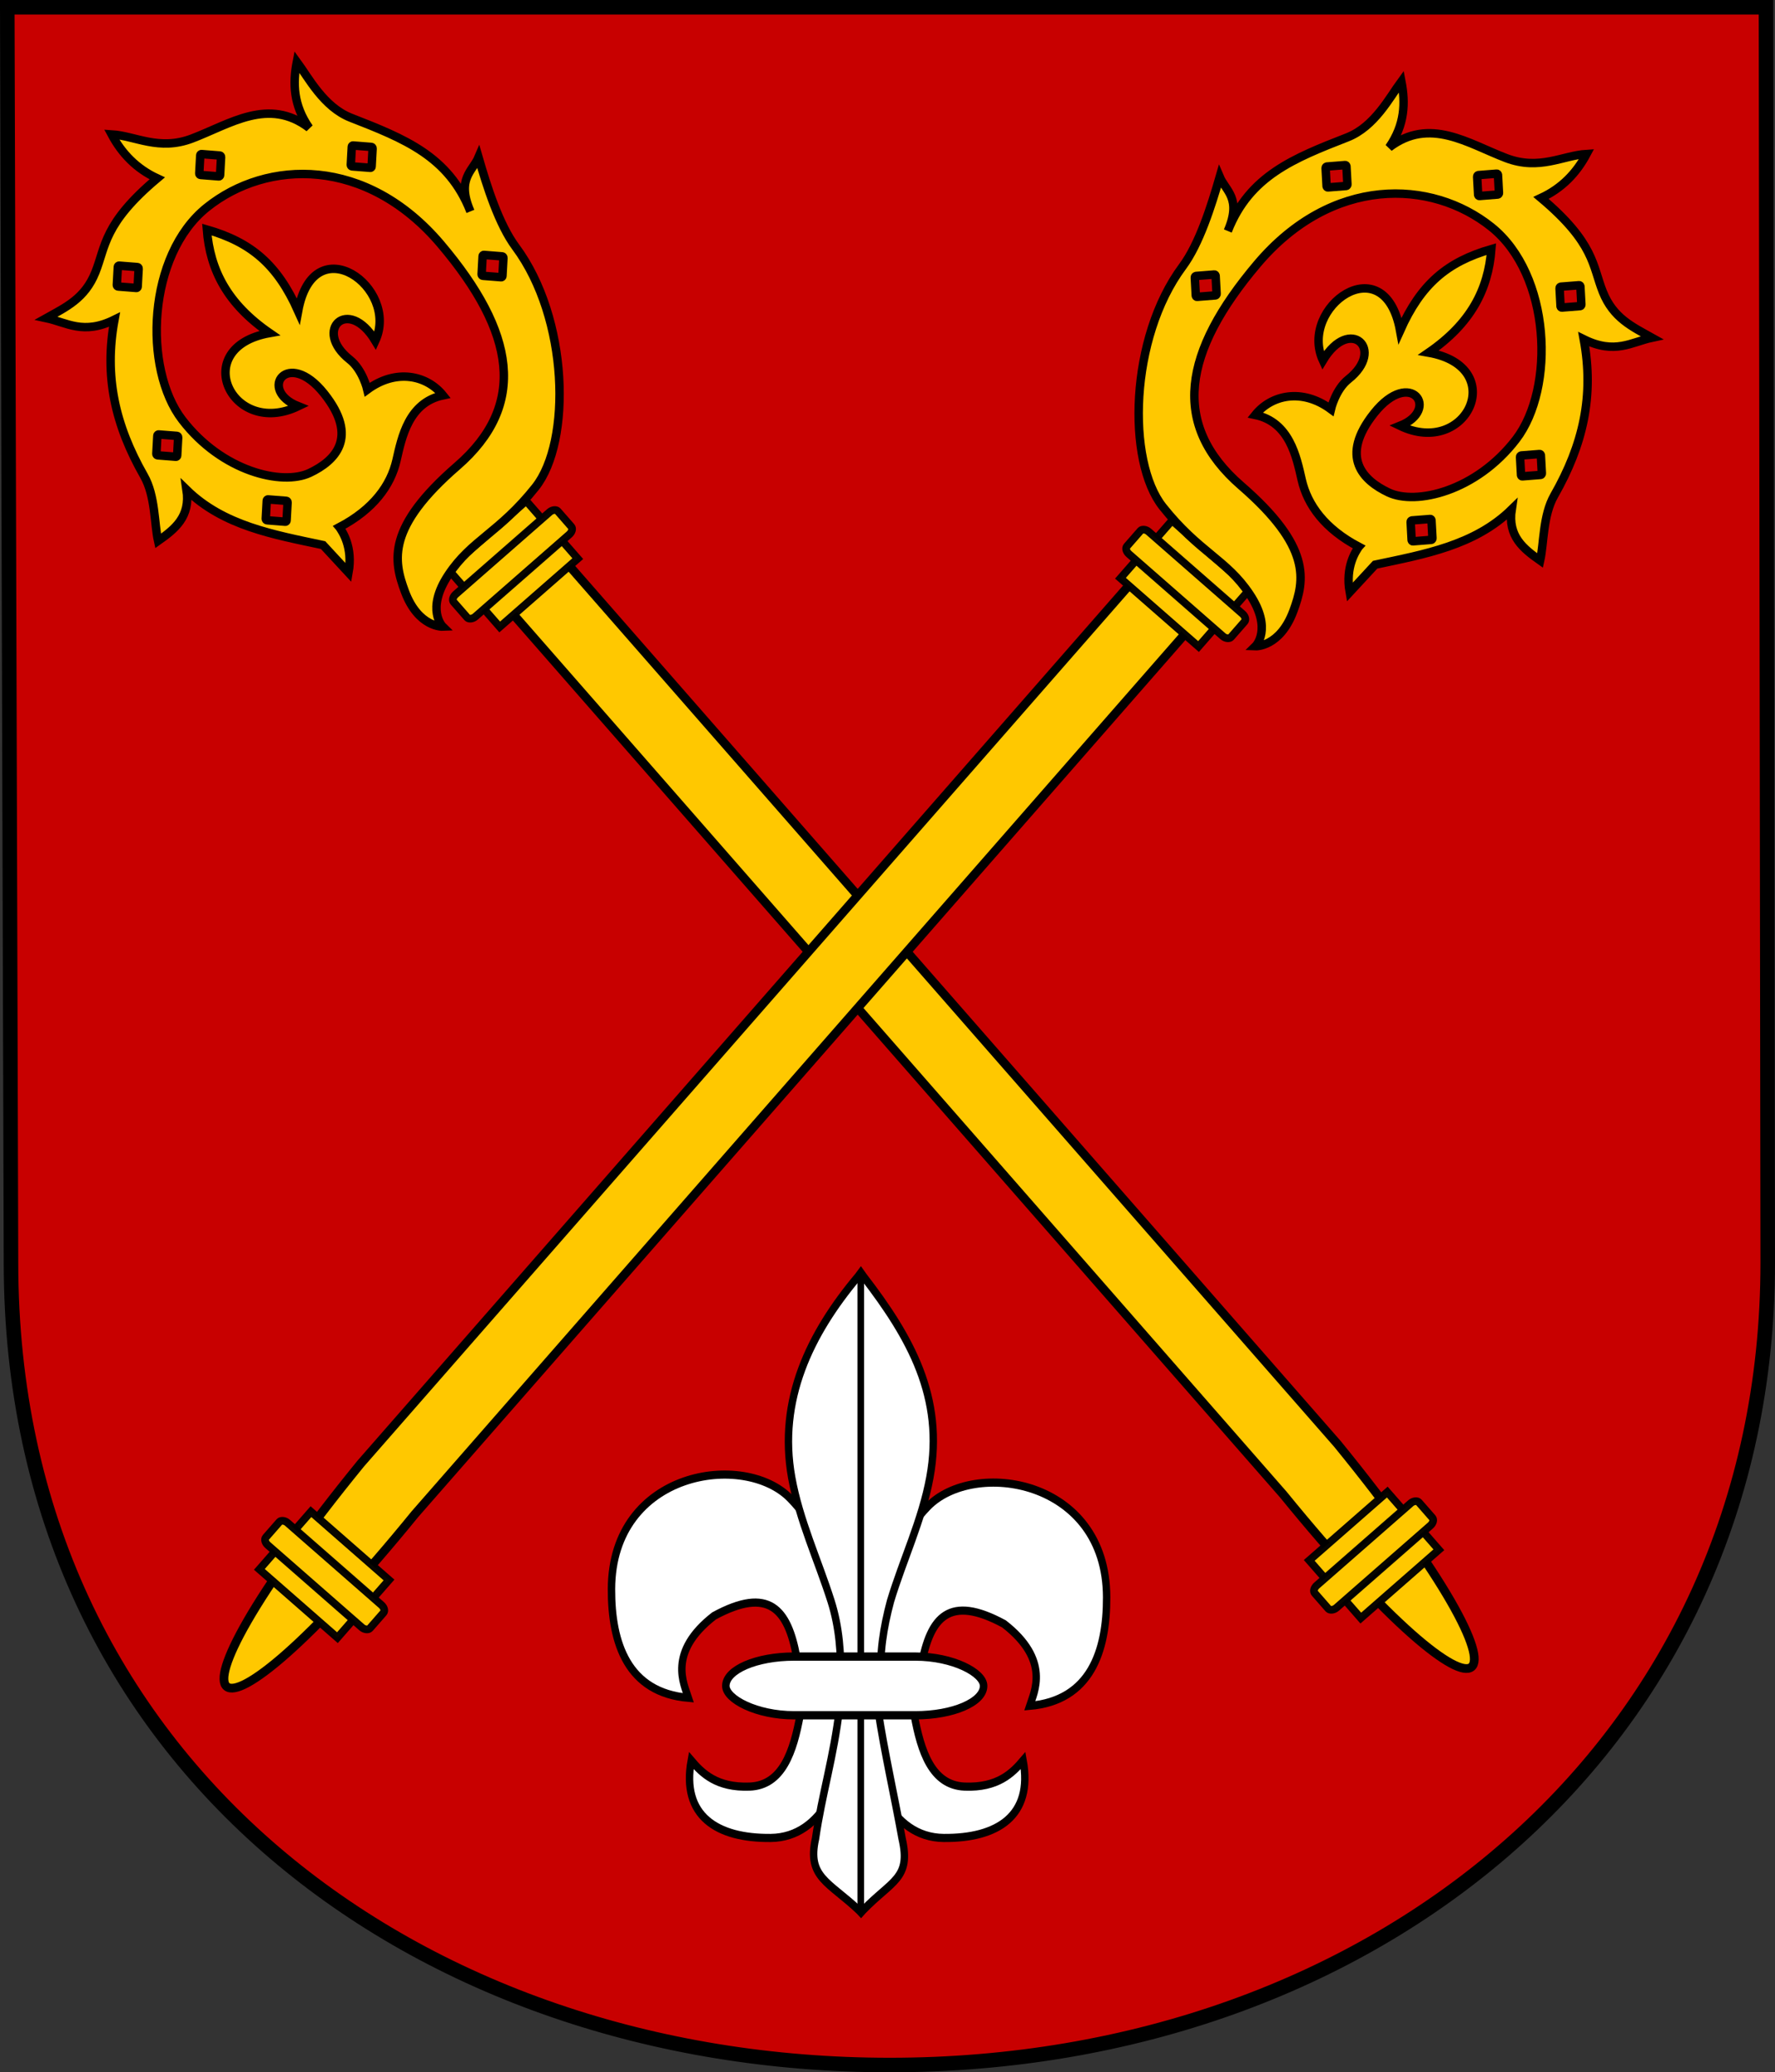 <?xml version="1.0" encoding="UTF-8" standalone="no"?>
<!-- Created with Inkscape (http://www.inkscape.org/) -->
<svg
   xmlns:dc="http://purl.org/dc/elements/1.1/"
   xmlns:cc="http://web.resource.org/cc/"
   xmlns:rdf="http://www.w3.org/1999/02/22-rdf-syntax-ns#"
   xmlns:svg="http://www.w3.org/2000/svg"
   xmlns="http://www.w3.org/2000/svg"
   xmlns:sodipodi="http://sodipodi.sourceforge.net/DTD/sodipodi-0.dtd"
   xmlns:inkscape="http://www.inkscape.org/namespaces/inkscape"
   width="732.455"
   height="854.754"
   id="svg2"
   inkscape:label="Pozadí"
   sodipodi:version="0.32"
   inkscape:version="0.45.1"
   version="1.0"
   sodipodi:docbase="F:\Heraldika\Obecní\Svitavy\Dolní Újezd"
   sodipodi:docname="Dolní_Újezd_CoA_CZ.svg"
   inkscape:output_extension="org.inkscape.output.svg.inkscape">
  <rect width="100%" height="100%" fill="#333333" stroke="none"/>
  <defs
     id="defs2645" />
  <sodipodi:namedview
     id="base"
     pagecolor="#ffffff"
     bordercolor="#666666"
     borderopacity="1.0"
     inkscape:pageopacity="0.0"
     inkscape:pageshadow="2"
     inkscape:zoom="0.35"
     inkscape:cx="375"
     inkscape:cy="520"
     inkscape:document-units="px"
     inkscape:current-layer="svg2"
     inkscape:window-width="757"
     inkscape:window-height="545"
     inkscape:window-x="66"
     inkscape:window-y="66" />
  <path
     d="M 3.022,3.043 L 4.56,520.866 C 4.56,728.484 173.487,851.797 367.15,851.797 C 567.127,851.797 729.478,719.798 729.478,520.866 L 728.758,3.043 L 3.022,3.043 z "
     id="path2959"
     style="fill:#c80000;fill-opacity:1;stroke:#000000;stroke-width:3.3;stroke-miterlimit:4;stroke-dasharray:none;stroke-opacity:1;display:inline" />
  <path
     id="path3694"
     style="fill:none;fill-opacity:1;stroke:#000000;stroke-width:3.3;stroke-miterlimit:4;stroke-dasharray:none;stroke-opacity:1;display:inline"
     d="M 3.022,3.043 L 4.56,520.866 C 4.56,728.484 173.487,851.797 367.15,851.797 C 567.127,851.797 729.478,719.798 729.478,520.866 L 728.758,3.043 L 3.022,3.043 z " />
  <path
     id="path3327"
     style="fill:none;fill-opacity:1;stroke:#000000;stroke-width:3.3;stroke-miterlimit:4;stroke-dasharray:none;stroke-opacity:1;display:inline"
     d="M 3.022,3.043 L 4.56,520.866 C 4.56,728.484 173.487,851.797 367.15,851.797 C 567.127,851.797 729.478,719.798 729.478,520.866 L 728.758,3.043 L 3.022,3.043 z " />
  <path
     d="M 3,3 L 4.538,520.824 C 4.538,728.442 173.465,851.754 367.128,851.754 C 567.104,851.754 729.455,719.755 729.455,520.824 L 728.735,3 L 3,3 z "
     style="fill:none;fill-opacity:1;stroke:#000000;stroke-width:6;stroke-miterlimit:4;stroke-dasharray:none;stroke-opacity:1;display:inline"
     id="path5010" />
  <g
     id="g2500"
     transform="matrix(0.158,-0.987,0.987,0.158,23.531,-112.261)">
    <path
       sodipodi:nodetypes="ccccc"
       id="path2293"
       d="M -328.245,239.965 L -304.724,259.5 L -615.692,633.898 C -710.565,740.295 -731.851,718.197 -639.817,615.09 L -328.245,239.965 z "
       style="fill:#ffc800;fill-opacity:1;fill-rule:evenodd;stroke:#000000;stroke-width:3.602;stroke-linecap:square;stroke-linejoin:miter;stroke-miterlimit:4;stroke-dasharray:none;stroke-dashoffset:0;stroke-opacity:1" />
    <rect
       transform="matrix(0.769,0.639,-0.639,0.769,0,0)"
       y="367.694"
       x="-107.105"
       height="10.18"
       width="42.824"
       id="rect2295"
       style="fill:#ffc800;fill-opacity:1;fill-rule:evenodd;stroke:#000000;stroke-width:3.17;stroke-linecap:square;stroke-linejoin:miter;stroke-miterlimit:4;stroke-dasharray:none;stroke-dashoffset:0;stroke-opacity:0.968" />
    <rect
       transform="matrix(0.769,0.639,-0.639,0.769,0,0)"
       style="fill:#ffc800;fill-opacity:1;fill-rule:evenodd;stroke:#000000;stroke-width:3.17;stroke-linecap:square;stroke-linejoin:miter;stroke-miterlimit:4;stroke-dasharray:none;stroke-dashoffset:0;stroke-opacity:0.968"
       id="rect2297"
       width="42.824"
       height="10.18"
       x="-106.763"
       y="389.459" />
    <path
       sodipodi:nodetypes="ccsccsccccccsccscccccczzsssscsssccsccsc"
       id="path2299"
       d="M -162.089,48.771 C -169.196,54.159 -174.452,61.078 -177.033,70.225 C -198.97,51.267 -208.089,53.701 -219.386,51.143 C -230.683,48.586 -235.382,41.527 -241.22,34.125 C -241.663,42.817 -245.751,50.276 -237.395,62.025 C -261.147,61.461 -280.296,69.116 -299.115,84.244 C -306.543,90.215 -317.934,91.544 -324.71,94.233 C -318.821,100.26 -312.746,105.93 -301.998,102.495 C -314.308,119.9 -314.594,140.945 -315.646,161.767 L -325.189,173.928 C -314.501,174.135 -308.91,168.754 -307.304,167.279 L -307.283,167.253 C -297.811,179.899 -286.948,185.462 -276.247,186.163 C -266.573,186.797 -251.952,187.348 -246.795,200.882 C -239.685,193.021 -238.831,180.037 -249.404,169.657 C -249.404,169.657 -241.657,166.504 -238.334,160.567 C -228.7,143.358 -212.403,155.785 -228.997,169.738 C -205.747,176.222 -186.068,137.106 -221.89,136.325 C -204.296,124.816 -196.959,112.704 -194.64,93.802 C -210.996,97.737 -223.621,107.058 -232.725,126.167 C -243.832,94.091 -278.156,117.45 -260.68,142.564 C -256.742,124.891 -237.555,134.451 -253.824,152.294 C -269.453,169.419 -280.555,161.154 -287.088,151.62 C -294.171,141.286 -292.364,115.786 -273.747,96.129 C -255.434,76.791 -208.932,71.228 -185.655,92.337 C -162.039,113.754 -154.419,154.082 -185.394,190.159 C -216.372,226.238 -245.234,235.985 -274.697,211.273 C -304.161,186.56 -317.288,191.398 -329.208,198.146 C -343.07,205.994 -341.05,215.866 -341.05,215.866 C -341.05,215.866 -335.246,207.642 -319.529,214.812 C -303.812,221.982 -299.177,232.729 -278.207,244.541 C -257.237,256.353 -207.185,247.065 -181.616,220.853 C -173.451,212.483 -158.818,205.165 -147.499,199.829 C -153.542,198.335 -157.674,192.163 -170.036,200.039 C -148.963,187.612 -144.726,168.376 -139.704,145.225 C -137.141,133.412 -126.081,125.277 -120.438,119.549 C -129.456,119.254 -138.286,120.916 -146.541,128.859 C -136.604,110.276 -150.12,96.448 -158.539,81.808 C -165.846,69.105 -161.136,58.549 -162.089,48.771 z "
       style="fill:#ffc800;fill-opacity:1;fill-rule:nonzero;stroke:#000000;stroke-width:3.487;stroke-miterlimit:4;stroke-dasharray:none;stroke-opacity:1" />
    <rect
       transform="matrix(0.769,0.639,-0.639,0.769,0,0)"
       rx="2.751"
       ry="1.862"
       y="377.524"
       x="-114.3"
       height="12.287"
       width="57.041"
       id="rect2301"
       style="fill:#ffc800;fill-opacity:1;fill-rule:evenodd;stroke:#000000;stroke-width:3.17;stroke-linecap:square;stroke-linejoin:miter;stroke-miterlimit:4;stroke-dasharray:none;stroke-dashoffset:0;stroke-opacity:0.968" />
    <rect
       style="fill:#c80000;fill-opacity:1;fill-rule:evenodd;stroke:#000000;stroke-width:3.487;stroke-linecap:square;stroke-linejoin:miter;stroke-miterlimit:4;stroke-dasharray:none;stroke-dashoffset:0;stroke-opacity:1"
       id="rect2303"
       width="8.622"
       height="8.622"
       x="-179.259"
       y="68.673"
       ry="0.532"
       rx="0.572"
       transform="matrix(0.995,-0.104,8.0014315e-2,0.997,0,0)" />
    <rect
       transform="matrix(0.995,-0.104,8.0014315e-2,0.997,0,0)"
       rx="0.572"
       ry="0.532"
       y="130.951"
       x="-170.814"
       height="8.622"
       width="8.622"
       id="rect2305"
       style="fill:#c80000;fill-opacity:1;fill-rule:evenodd;stroke:#000000;stroke-width:3.487;stroke-linecap:square;stroke-linejoin:miter;stroke-miterlimit:4;stroke-dasharray:none;stroke-dashoffset:0;stroke-opacity:1" />
    <rect
       transform="matrix(0.995,-0.104,8.0014315e-2,0.997,0,0)"
       rx="0.572"
       ry="0.532"
       y="37.206"
       x="-227.818"
       height="8.622"
       width="8.622"
       id="rect2307"
       style="fill:#c80000;fill-opacity:1;fill-rule:evenodd;stroke:#000000;stroke-width:3.487;stroke-linecap:square;stroke-linejoin:miter;stroke-miterlimit:4;stroke-dasharray:none;stroke-dashoffset:0;stroke-opacity:1" />
    <rect
       style="fill:#c80000;fill-opacity:1;fill-rule:evenodd;stroke:#000000;stroke-width:3.487;stroke-linecap:square;stroke-linejoin:miter;stroke-miterlimit:4;stroke-dasharray:none;stroke-dashoffset:0;stroke-opacity:1"
       id="rect2309"
       width="8.622"
       height="8.622"
       x="-211.581"
       y="187.344"
       ry="0.532"
       rx="0.572"
       transform="matrix(0.995,-0.104,8.0014315e-2,0.997,0,0)" />
    <rect
       style="fill:#c80000;fill-opacity:1;fill-rule:evenodd;stroke:#000000;stroke-width:3.487;stroke-linecap:square;stroke-linejoin:miter;stroke-miterlimit:4;stroke-dasharray:none;stroke-dashoffset:0;stroke-opacity:1"
       id="rect3496"
       width="8.622"
       height="8.622"
       x="-295.968"
       y="57.3"
       ry="0.532"
       rx="0.572"
       transform="matrix(0.995,-0.104,8.0014315e-2,0.997,0,0)" />
    <rect
       transform="matrix(0.995,-0.104,8.0014315e-2,0.997,0,0)"
       rx="0.572"
       ry="0.532"
       y="103.863"
       x="-319.135"
       height="8.622"
       width="8.622"
       id="rect3498"
       style="fill:#c80000;fill-opacity:1;fill-rule:evenodd;stroke:#000000;stroke-width:3.487;stroke-linecap:square;stroke-linejoin:miter;stroke-miterlimit:4;stroke-dasharray:none;stroke-dashoffset:0;stroke-opacity:1" />
    <rect
       transform="matrix(0.769,0.639,-0.639,0.769,0,0)"
       style="fill:#ffc800;fill-opacity:1;fill-rule:evenodd;stroke:#000000;stroke-width:3.17;stroke-linecap:square;stroke-linejoin:miter;stroke-miterlimit:4;stroke-dasharray:none;stroke-dashoffset:0;stroke-opacity:0.968"
       id="rect2436"
       width="42.824"
       height="10.18"
       x="-108.844"
       y="909.662" />
    <rect
       transform="matrix(0.769,0.639,-0.639,0.769,0,0)"
       y="931.427"
       x="-108.501"
       height="10.18"
       width="42.824"
       id="rect2438"
       style="fill:#ffc800;fill-opacity:1;fill-rule:evenodd;stroke:#000000;stroke-width:3.17;stroke-linecap:square;stroke-linejoin:miter;stroke-miterlimit:4;stroke-dasharray:none;stroke-dashoffset:0;stroke-opacity:0.968" />
    <rect
       transform="matrix(0.769,0.639,-0.639,0.769,0,0)"
       style="fill:#ffc800;fill-opacity:1;fill-rule:evenodd;stroke:#000000;stroke-width:3.17;stroke-linecap:square;stroke-linejoin:miter;stroke-miterlimit:4;stroke-dasharray:none;stroke-dashoffset:0;stroke-opacity:0.968"
       id="rect2440"
       width="57.041"
       height="12.287"
       x="-116.039"
       y="919.492"
       ry="1.862"
       rx="2.751" />
  </g>
  <g
     transform="matrix(-0.158,-0.987,-0.987,0.158,677.244,-104.18)"
     id="g2546">
    <path
       style="fill:#ffc800;fill-opacity:1;fill-rule:evenodd;stroke:#000000;stroke-width:3.602;stroke-linecap:square;stroke-linejoin:miter;stroke-miterlimit:4;stroke-dasharray:none;stroke-dashoffset:0;stroke-opacity:1"
       d="M -328.245,239.965 L -304.724,259.5 L -615.692,633.898 C -710.565,740.295 -731.851,718.197 -639.817,615.09 L -328.245,239.965 z "
       id="path2548"
       sodipodi:nodetypes="ccccc" />
    <rect
       style="fill:#ffc800;fill-opacity:1;fill-rule:evenodd;stroke:#000000;stroke-width:3.17;stroke-linecap:square;stroke-linejoin:miter;stroke-miterlimit:4;stroke-dasharray:none;stroke-dashoffset:0;stroke-opacity:0.968"
       id="rect2550"
       width="42.824"
       height="10.18"
       x="-107.105"
       y="367.694"
       transform="matrix(0.769,0.639,-0.639,0.769,0,0)" />
    <rect
       y="389.459"
       x="-106.763"
       height="10.18"
       width="42.824"
       id="rect2552"
       style="fill:#ffc800;fill-opacity:1;fill-rule:evenodd;stroke:#000000;stroke-width:3.17;stroke-linecap:square;stroke-linejoin:miter;stroke-miterlimit:4;stroke-dasharray:none;stroke-dashoffset:0;stroke-opacity:0.968"
       transform="matrix(0.769,0.639,-0.639,0.769,0,0)" />
    <path
       style="fill:#ffc800;fill-opacity:1;fill-rule:nonzero;stroke:#000000;stroke-width:3.487;stroke-miterlimit:4;stroke-dasharray:none;stroke-opacity:1"
       d="M -162.089,48.771 C -169.196,54.159 -174.452,61.078 -177.033,70.225 C -198.97,51.267 -208.089,53.701 -219.386,51.143 C -230.683,48.586 -235.382,41.527 -241.22,34.125 C -241.663,42.817 -245.751,50.276 -237.395,62.025 C -261.147,61.461 -280.296,69.116 -299.115,84.244 C -306.543,90.215 -317.934,91.544 -324.71,94.233 C -318.821,100.26 -312.746,105.93 -301.998,102.495 C -314.308,119.9 -314.594,140.945 -315.646,161.767 L -325.189,173.928 C -314.501,174.135 -308.91,168.754 -307.304,167.279 L -307.283,167.253 C -297.811,179.899 -286.948,185.462 -276.247,186.163 C -266.573,186.797 -251.952,187.348 -246.795,200.882 C -239.685,193.021 -238.831,180.037 -249.404,169.657 C -249.404,169.657 -241.657,166.504 -238.334,160.567 C -228.7,143.358 -212.403,155.785 -228.997,169.738 C -205.747,176.222 -186.068,137.106 -221.89,136.325 C -204.296,124.816 -196.959,112.704 -194.64,93.802 C -210.996,97.737 -223.621,107.058 -232.725,126.167 C -243.832,94.091 -278.156,117.45 -260.68,142.564 C -256.742,124.891 -237.555,134.451 -253.824,152.294 C -269.453,169.419 -280.555,161.154 -287.088,151.62 C -294.171,141.286 -292.364,115.786 -273.747,96.129 C -255.434,76.791 -208.932,71.228 -185.655,92.337 C -162.039,113.754 -154.419,154.082 -185.394,190.159 C -216.372,226.238 -245.234,235.985 -274.697,211.273 C -304.161,186.56 -317.288,191.398 -329.208,198.146 C -343.07,205.994 -341.05,215.866 -341.05,215.866 C -341.05,215.866 -335.246,207.642 -319.529,214.812 C -303.812,221.982 -299.177,232.729 -278.207,244.541 C -257.237,256.353 -207.185,247.065 -181.616,220.853 C -173.451,212.483 -158.818,205.165 -147.499,199.829 C -153.542,198.335 -157.674,192.163 -170.036,200.039 C -148.963,187.612 -144.726,168.376 -139.704,145.225 C -137.141,133.412 -126.081,125.277 -120.438,119.549 C -129.456,119.254 -138.286,120.916 -146.541,128.859 C -136.604,110.276 -150.12,96.448 -158.539,81.808 C -165.846,69.105 -161.136,58.549 -162.089,48.771 z "
       id="path2554"
       sodipodi:nodetypes="ccsccsccccccsccscccccczzsssscsssccsccsc" />
    <rect
       style="fill:#ffc800;fill-opacity:1;fill-rule:evenodd;stroke:#000000;stroke-width:3.17;stroke-linecap:square;stroke-linejoin:miter;stroke-miterlimit:4;stroke-dasharray:none;stroke-dashoffset:0;stroke-opacity:0.968"
       id="rect2556"
       width="57.041"
       height="12.287"
       x="-114.3"
       y="377.524"
       ry="1.862"
       rx="2.751"
       transform="matrix(0.769,0.639,-0.639,0.769,0,0)" />
    <rect
       transform="matrix(0.995,-0.104,8.0014315e-2,0.997,0,0)"
       rx="0.572"
       ry="0.532"
       y="68.673"
       x="-179.259"
       height="8.622"
       width="8.622"
       id="rect2558"
       style="fill:#c80000;fill-opacity:1;fill-rule:evenodd;stroke:#000000;stroke-width:3.487;stroke-linecap:square;stroke-linejoin:miter;stroke-miterlimit:4;stroke-dasharray:none;stroke-dashoffset:0;stroke-opacity:1" />
    <rect
       style="fill:#c80000;fill-opacity:1;fill-rule:evenodd;stroke:#000000;stroke-width:3.487;stroke-linecap:square;stroke-linejoin:miter;stroke-miterlimit:4;stroke-dasharray:none;stroke-dashoffset:0;stroke-opacity:1"
       id="rect2560"
       width="8.622"
       height="8.622"
       x="-170.814"
       y="130.951"
       ry="0.532"
       rx="0.572"
       transform="matrix(0.995,-0.104,8.0014315e-2,0.997,0,0)" />
    <rect
       style="fill:#c80000;fill-opacity:1;fill-rule:evenodd;stroke:#000000;stroke-width:3.487;stroke-linecap:square;stroke-linejoin:miter;stroke-miterlimit:4;stroke-dasharray:none;stroke-dashoffset:0;stroke-opacity:1"
       id="rect2562"
       width="8.622"
       height="8.622"
       x="-227.818"
       y="37.206"
       ry="0.532"
       rx="0.572"
       transform="matrix(0.995,-0.104,8.0014315e-2,0.997,0,0)" />
    <rect
       transform="matrix(0.995,-0.104,8.0014315e-2,0.997,0,0)"
       rx="0.572"
       ry="0.532"
       y="187.344"
       x="-211.581"
       height="8.622"
       width="8.622"
       id="rect2564"
       style="fill:#c80000;fill-opacity:1;fill-rule:evenodd;stroke:#000000;stroke-width:3.487;stroke-linecap:square;stroke-linejoin:miter;stroke-miterlimit:4;stroke-dasharray:none;stroke-dashoffset:0;stroke-opacity:1" />
    <rect
       transform="matrix(0.995,-0.104,8.0014315e-2,0.997,0,0)"
       rx="0.572"
       ry="0.532"
       y="57.3"
       x="-295.968"
       height="8.622"
       width="8.622"
       id="rect2566"
       style="fill:#c80000;fill-opacity:1;fill-rule:evenodd;stroke:#000000;stroke-width:3.487;stroke-linecap:square;stroke-linejoin:miter;stroke-miterlimit:4;stroke-dasharray:none;stroke-dashoffset:0;stroke-opacity:1" />
    <rect
       style="fill:#c80000;fill-opacity:1;fill-rule:evenodd;stroke:#000000;stroke-width:3.487;stroke-linecap:square;stroke-linejoin:miter;stroke-miterlimit:4;stroke-dasharray:none;stroke-dashoffset:0;stroke-opacity:1"
       id="rect2568"
       width="8.622"
       height="8.622"
       x="-319.135"
       y="103.863"
       ry="0.532"
       rx="0.572"
       transform="matrix(0.995,-0.104,8.0014315e-2,0.997,0,0)" />
    <rect
       y="909.662"
       x="-108.844"
       height="10.18"
       width="42.824"
       id="rect2570"
       style="fill:#ffc800;fill-opacity:1;fill-rule:evenodd;stroke:#000000;stroke-width:3.17;stroke-linecap:square;stroke-linejoin:miter;stroke-miterlimit:4;stroke-dasharray:none;stroke-dashoffset:0;stroke-opacity:0.968"
       transform="matrix(0.769,0.639,-0.639,0.769,0,0)" />
    <rect
       style="fill:#ffc800;fill-opacity:1;fill-rule:evenodd;stroke:#000000;stroke-width:3.17;stroke-linecap:square;stroke-linejoin:miter;stroke-miterlimit:4;stroke-dasharray:none;stroke-dashoffset:0;stroke-opacity:0.968"
       id="rect2572"
       width="42.824"
       height="10.18"
       x="-108.501"
       y="931.427"
       transform="matrix(0.769,0.639,-0.639,0.769,0,0)" />
    <rect
       rx="2.751"
       ry="1.862"
       y="919.492"
       x="-116.039"
       height="12.287"
       width="57.041"
       id="rect2574"
       style="fill:#ffc800;fill-opacity:1;fill-rule:evenodd;stroke:#000000;stroke-width:3.17;stroke-linecap:square;stroke-linejoin:miter;stroke-miterlimit:4;stroke-dasharray:none;stroke-dashoffset:0;stroke-opacity:0.968"
       transform="matrix(0.769,0.639,-0.639,0.769,0,0)" />
  </g>
  <g
     style="display:inline"
     id="g2499"
     transform="matrix(0.917,0,0,1.01,-62.572,289.216)">
    <path
       sodipodi:nodetypes="czczc"
       id="path2501"
       style="fill:#ffffff;fill-opacity:1;fill-rule:evenodd;stroke:#000000;stroke-width:3.327;stroke-linecap:butt;stroke-linejoin:miter;stroke-miterlimit:4;stroke-dasharray:none;stroke-opacity:1;display:inline"
       d="M 458.043,415.535 C 458.331,439.172 469.066,464.006 492.858,464.235 C 517.139,464.465 533.186,455.186 528.639,432.6 C 523.788,437.781 517.186,443.788 502.346,443.264 C 487.532,442.741 482.605,428.78 479.628,414.005" />
    <path
       d="M 460.151,393.498 C 460.671,375.033 465.284,348.162 485.709,328.925 C 506.264,309.566 566.048,317.347 566.222,365.859 C 566.301,388.029 558.907,408.161 531.596,410.289 C 533.568,404.726 541.178,391.702 520.046,376.823 C 495.371,364.669 486.834,374.041 482.896,393.586"
       style="fill:#ffffff;fill-opacity:1;fill-rule:evenodd;stroke:#000000;stroke-width:3.327;stroke-linecap:butt;stroke-linejoin:miter;stroke-miterlimit:4;stroke-dasharray:none;stroke-opacity:1;display:inline"
       id="path2503"
       sodipodi:nodetypes="czsccc" />
    <path
       d="M 449.891,415.535 C 449.604,439.172 438.868,464.006 415.076,464.235 C 390.796,464.465 374.749,455.186 379.295,432.6 C 384.147,437.781 390.749,443.788 405.589,443.264 C 420.403,442.741 425.329,428.78 428.307,414.005"
       style="fill:#ffffff;fill-opacity:1;fill-rule:evenodd;stroke:#000000;stroke-width:3.327;stroke-linecap:butt;stroke-linejoin:miter;stroke-miterlimit:4;stroke-dasharray:none;stroke-opacity:1;display:inline"
       id="path2505"
       sodipodi:nodetypes="czczc" />
    <path
       sodipodi:nodetypes="cccccccc"
       id="path2507"
       style="fill:#ffffff;fill-opacity:1;fill-rule:nonzero;stroke:#000000;stroke-width:3.327;stroke-linecap:butt;stroke-linejoin:miter;stroke-miterlimit:4;stroke-dasharray:none;stroke-opacity:1"
       d="M 454.917,493.911 C 441.374,482.206 431.305,480.38 435.225,464.507 C 438.149,446.175 443.405,431.349 446.03,411.109 L 463.374,412.084 C 466.341,429.783 470.721,446.992 474.179,464.507 C 478.33,480.892 469.561,481.541 456.498,493.859 L 455.699,494.675 L 454.917,493.911 z " />
    <path
       sodipodi:nodetypes="czsccc"
       id="path2509"
       style="fill:#ffffff;fill-opacity:1;fill-rule:evenodd;stroke:#000000;stroke-width:3.327;stroke-linecap:butt;stroke-linejoin:miter;stroke-miterlimit:4;stroke-dasharray:none;stroke-opacity:1;display:inline"
       d="M 449.471,390.223 C 448.951,371.758 444.338,344.887 423.912,325.65 C 403.358,306.291 343.573,314.072 343.4,362.584 C 343.32,384.754 350.715,404.886 378.025,407.014 C 376.054,401.451 368.444,388.427 389.575,373.547 C 414.25,361.394 422.787,370.766 426.726,390.311" />
    <path
       d="M 454.375,234.92 C 432.758,258.294 418.243,285.322 424.5,317.021 C 427.952,334.51 436.321,350.707 442.223,367.555 C 445.913,378.125 446.857,389.166 446.42,400.276 L 464.76,400.276 C 463.882,389.085 465.805,378.239 468.957,367.555 C 474.58,350.602 483.135,334.523 486.679,317.021 C 493.306,284.3 477.752,259.622 456.899,235.023 L 455.624,233.392 L 454.375,234.92 z "
       style="fill:#ffffff;fill-opacity:1;fill-rule:nonzero;stroke:#000000;stroke-width:3.327;stroke-linecap:butt;stroke-linejoin:miter;stroke-miterlimit:4;stroke-dasharray:none;stroke-opacity:1"
       id="path2511"
       sodipodi:nodetypes="csccccsccc" />
    <path
       id="path2513"
       d="M 455.575,234.321 L 455.575,493.031"
       style="fill:none;fill-opacity:0.75;fill-rule:evenodd;stroke:#000000;stroke-width:2.97;stroke-linecap:butt;stroke-linejoin:miter;stroke-miterlimit:4;stroke-dasharray:none;stroke-opacity:1" />
    <rect
       rx="30.719"
       ry="11.984"
       width="115.992"
       height="23.968"
       x="394.866"
       y="390.164"
       style="fill:#ffffff;fill-opacity:1;stroke:#000000;stroke-width:3.384;stroke-miterlimit:4;stroke-dasharray:none;stroke-opacity:1"
       id="rect2515" />
  </g>
</svg>
